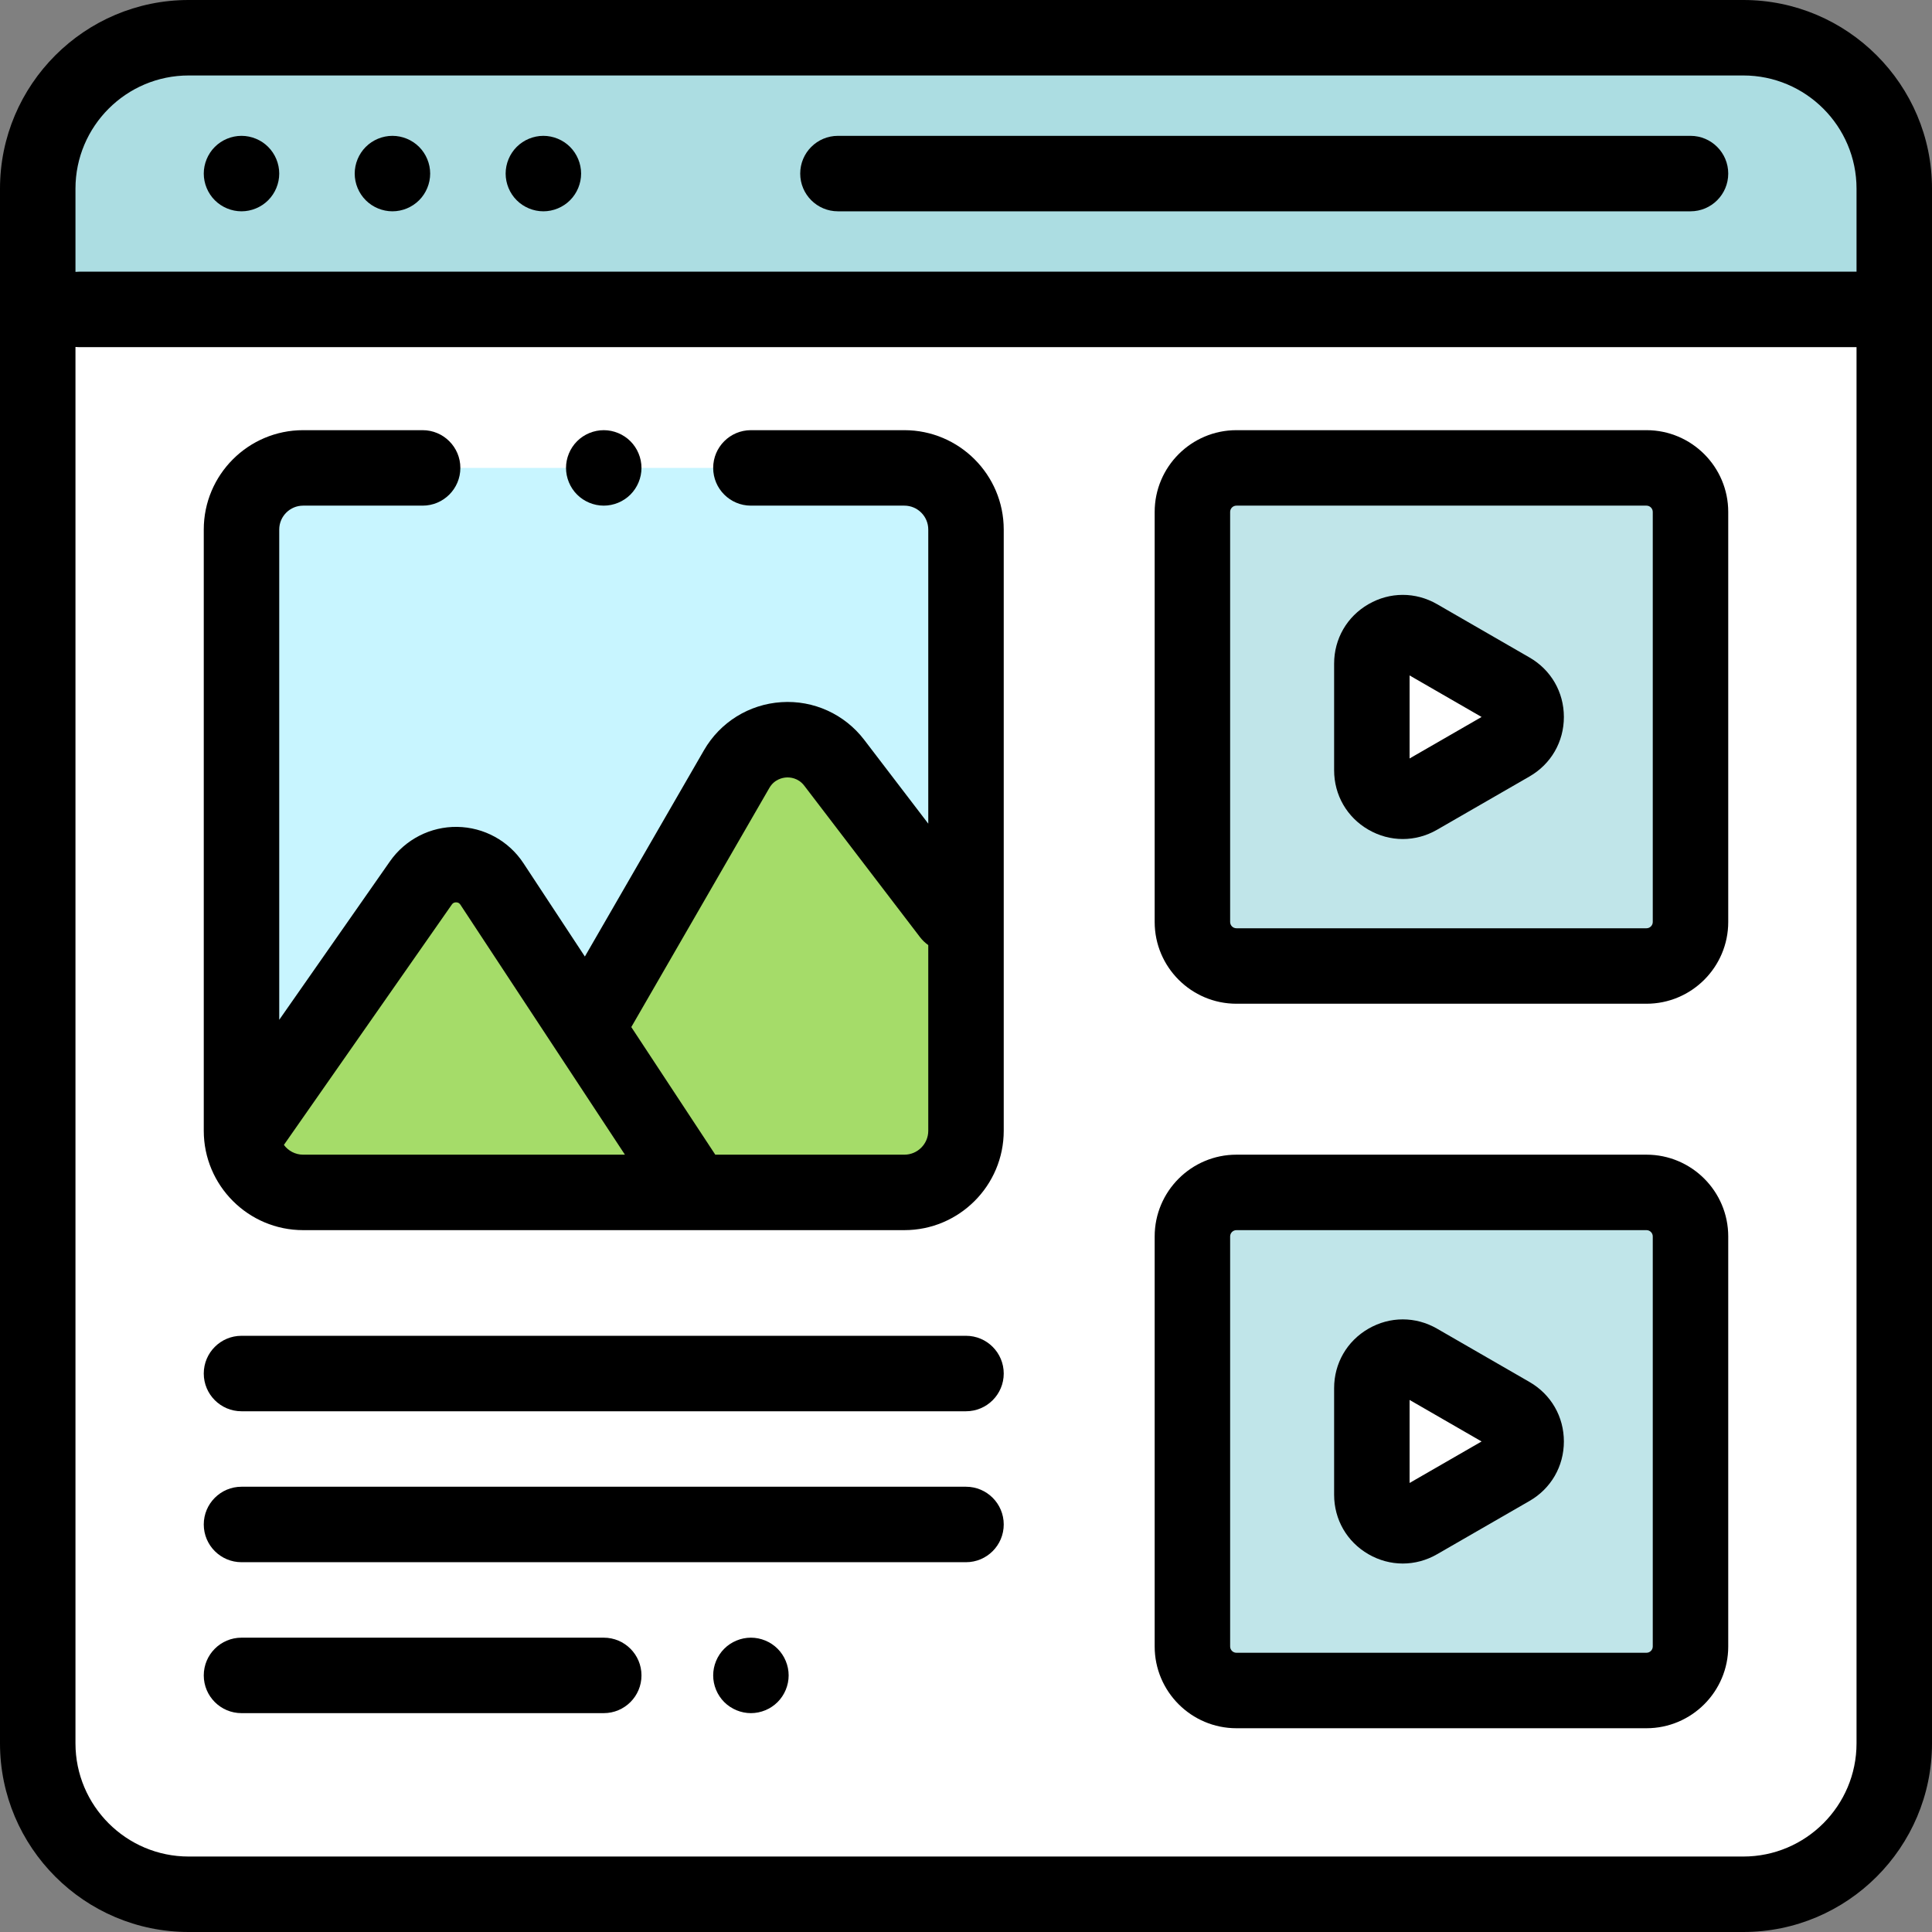 <?xml version="1.0" encoding="UTF-8" standalone="no"?>
<!DOCTYPE svg PUBLIC "-//W3C//DTD SVG 1.1//EN" "http://www.w3.org/Graphics/SVG/1.1/DTD/svg11.dtd">
<svg width="100%" height="100%" viewBox="0 0 512 512" version="1.1" xmlns="http://www.w3.org/2000/svg" xmlns:xlink="http://www.w3.org/1999/xlink" xml:space="preserve" xmlns:serif="http://www.serif.com/" style="fill-rule:evenodd;clip-rule:evenodd;stroke-linejoin:round;stroke-miterlimit:2;">
    <rect x="0" y="0" width="512" height="512" fill="#808080" stroke="none"/>
    <path d="M462,502L50,502C27.909,502 10,484.091 10,462L10,50C10,27.909 27.909,10 50,10L462,10C484.091,10 502,27.909 502,50L502,462C502,484.091 484.091,502 462,502Z" style="fill:white;fill-rule:nonzero;"/>
    <path d="M462,10L50,10C27.909,10 10,27.909 10,50L10,82L502,82L502,50C502,27.909 484.091,10 462,10Z" style="fill:rgb(172,221,226);fill-rule:nonzero;"/>
    <path d="M436.333,256L327.667,256C321.224,256 316,250.777 316,244.333L316,135.667C316,129.224 321.223,124 327.667,124L436.334,124C442.777,124 448.001,129.223 448.001,135.667L448.001,244.334C448,250.777 442.777,256 436.333,256Z" style="fill:rgb(192,229,233);fill-rule:nonzero;"/>
    <path d="M239.667,124L80.333,124C71.313,124 64,131.313 64,140.333L64,299.666C64,308.687 71.313,316 80.333,316L239.666,316C248.687,316 255.999,308.687 255.999,299.667L255.999,140.333C256,131.313 248.687,124 239.667,124Z" style="fill:rgb(200,245,255);fill-rule:nonzero;"/>
    <g>
        <path d="M103.131,246.095L64.184,301.988C65.314,309.906 72.103,316 80.334,316L184.327,316L138.495,246.543C130.177,233.938 111.764,233.705 103.131,246.095Z" style="fill:rgb(165,220,105);fill-rule:nonzero;"/>
        <path d="M256,247.229L226.493,208.978C217.177,196.902 198.572,198.194 191.016,211.443L131.378,316L239.666,316C248.687,316 255.999,308.687 255.999,299.667L256,247.229Z" style="fill:rgb(165,220,105);fill-rule:nonzero;"/>
    </g>
    <path d="M436.333,448L327.667,448C321.224,448 316,442.777 316,436.333L316,327.667C316,321.224 321.223,316 327.667,316L436.334,316C442.777,316 448.001,321.223 448.001,327.667L448.001,436.334C448,442.777 442.777,448 436.333,448Z" style="fill:rgb(192,229,233);fill-rule:nonzero;"/>
    <path d="M21.004,82L496,82" style="fill:none;fill-rule:nonzero;"/>
    <path d="M363.556,204.127L363.556,175.873C363.556,169.567 370.381,165.624 375.844,168.775L400.344,182.906C405.812,186.06 405.811,193.951 400.342,197.104L375.842,211.227C370.379,214.375 363.556,210.432 363.556,204.127ZM375.842,403.226L400.342,389.103C405.811,385.951 405.812,378.059 400.344,374.905L375.844,360.774C370.381,357.623 363.556,361.566 363.556,367.872L363.556,396.126C363.556,402.432 370.379,406.375 375.842,403.226Z" style="fill:white;fill-rule:nonzero;"/>
    <path d="M462,0L50,0C22.43,0 0,22.43 0,50L0,462C0,489.57 22.43,512 50,512L462,512C489.57,512 512,489.57 512,462L512,50C512,22.43 489.57,0 462,0ZM50,20L462,20C478.542,20 492,33.458 492,50L492,72L21.004,72C20.665,72 20.33,72.018 20,72.051L20,50C20,33.458 33.458,20 50,20ZM462,492L50,492C33.458,492 20,478.542 20,462L20,91.949C20.33,91.982 20.665,92 21.004,92L492,92L492,462C492,478.542 478.542,492 462,492Z" style="fill-rule:nonzero;"/>
    <path d="M222.065,56L448,56C453.522,56 458,51.522 458,46C458,40.478 453.522,36 448,36L222.065,36C216.543,36 212.065,40.478 212.065,46C212.065,51.522 216.543,56 222.065,56Z" style="fill-rule:nonzero;"/>
    <path d="M104,56C106.63,56 109.21,54.93 111.069,53.069C112.93,51.21 114,48.63 114,46C114,43.37 112.93,40.79 111.069,38.93C109.21,37.069 106.63,36 104,36C101.359,36 98.79,37.069 96.93,38.93C95.07,40.791 94,43.37 94,46C94,48.63 95.069,51.21 96.93,53.069C98.79,54.93 101.37,56 104,56Z" style="fill-rule:nonzero;"/>
    <path d="M64,56C66.63,56 69.21,54.93 71.069,53.069C72.93,51.21 74,48.63 74,46C74,43.37 72.93,40.79 71.069,38.93C69.21,37.069 66.63,36 64,36C61.37,36 58.79,37.069 56.93,38.93C55.07,40.791 54,43.37 54,46C54,48.63 55.069,51.21 56.93,53.069C58.79,54.93 61.37,56 64,56Z" style="fill-rule:nonzero;"/>
    <path d="M144,56C146.63,56 149.21,54.93 151.069,53.069C152.93,51.21 154,48.63 154,46C154,43.37 152.93,40.79 151.069,38.93C149.21,37.069 146.63,36 144,36C141.37,36 138.79,37.069 136.93,38.93C135.07,40.791 134,43.37 134,46C134,48.63 135.069,51.21 136.93,53.069C138.79,54.93 141.37,56 144,56Z" style="fill-rule:nonzero;"/>
    <path d="M239.667,114L199,114C193.478,114 189,118.478 189,124C189,129.522 193.478,134 199,134L239.667,134C243.159,134 246,136.841 246,140.333L246,218.278L229.031,196.073C223.828,189.264 215.608,185.516 207.065,186.08C198.514,186.632 190.85,191.392 186.566,198.813L154.997,253.491L138.715,228.753C134.815,222.828 128.251,219.232 121.158,219.133C114.118,219.026 107.405,222.447 103.342,228.263L74,270.26L74,140.333C74,136.841 76.841,134 80.333,134L112,134C117.522,134 122,129.522 122,124C122,118.478 117.522,114 112,114L80.333,114C65.813,114 54,125.813 54,140.333L54,299.667C54,314.188 65.813,326 80.333,326L239.667,326C254.188,326 266,314.188 266,299.667L266,140.333C266,125.813 254.188,114 239.667,114ZM75.236,303.411L119.736,239.719C119.839,239.573 120.146,239.132 120.856,239.132L120.88,239.132C121.608,239.143 121.908,239.6 122.008,239.75L165.613,306L80.333,306C78.242,306 76.391,304.977 75.236,303.411ZM239.667,306L189.558,306L167.3,272.183L203.887,208.813C205.233,206.482 207.459,206.096 208.354,206.039C209.249,205.977 211.504,206.076 213.14,208.217L243.804,248.343C244.441,249.177 245.185,249.881 246,250.454L246,299.667C246,303.159 243.159,306 239.667,306Z" style="fill-rule:nonzero;"/>
    <path d="M160,134C162.63,134 165.21,132.93 167.069,131.069C168.93,129.21 170,126.63 170,124C170,121.37 168.93,118.79 167.069,116.93C165.21,115.07 162.63,114 160,114C157.37,114 154.79,115.069 152.93,116.93C151.07,118.791 150,121.37 150,124C150,126.63 151.069,129.21 152.93,131.069C154.79,132.93 157.37,134 160,134Z" style="fill-rule:nonzero;"/>
    <path d="M256,394L64,394C58.478,394 54,398.478 54,404C54,409.522 58.478,414 64,414L256,414C261.522,414 266,409.522 266,404C266,398.478 261.522,394 256,394Z" style="fill-rule:nonzero;"/>
    <path d="M256,354L64,354C58.478,354 54,358.478 54,364C54,369.522 58.478,374 64,374L256,374C261.522,374 266,369.522 266,364C266,358.478 261.522,354 256,354Z" style="fill-rule:nonzero;"/>
    <path d="M199,434C196.37,434 193.79,435.069 191.93,436.93C190.07,438.791 189,441.37 189,444C189,446.63 190.069,449.21 191.93,451.069C193.79,452.929 196.37,454 199,454C201.63,454 204.21,452.93 206.069,451.069C207.93,449.21 209,446.63 209,444C209,441.37 207.93,438.79 206.069,436.93C204.21,435.069 201.63,434 199,434Z" style="fill-rule:nonzero;"/>
    <path d="M160,434L64,434C58.478,434 54,438.478 54,444C54,449.522 58.478,454 64,454L160,454C165.522,454 170,449.522 170,444C170,438.478 165.522,434 160,434Z" style="fill-rule:nonzero;"/>
    <path d="M436.333,114L327.667,114C315.72,114 306,123.72 306,135.667L306,244.333C306,256.28 315.72,266 327.667,266L436.333,266C448.28,266 458,256.28 458,244.333L458,135.667C458,123.72 448.28,114 436.333,114ZM438,244.333C438,245.252 437.252,246 436.333,246L327.667,246C326.748,246 326,245.252 326,244.333L326,135.667C326,134.748 326.748,134 327.667,134L436.333,134C437.252,134 438,134.748 438,135.667L438,244.333Z" style="fill-rule:nonzero;"/>
    <path d="M436.333,306L327.667,306C315.72,306 306,315.72 306,327.667L306,436.333C306,448.28 315.72,458 327.667,458L436.333,458C448.28,458 458,448.28 458,436.333L458,327.667C458,315.72 448.28,306 436.333,306ZM438,436.333C438,437.252 437.252,438 436.333,438L327.667,438C326.748,438 326,437.252 326,436.333L326,327.667C326,326.748 326.748,326 327.667,326L436.333,326C437.252,326 438,326.748 438,327.667L438,436.333Z" style="fill-rule:nonzero;"/>
    <path d="M405.34,366.244L380.841,352.113C375.145,348.826 368.344,348.829 362.65,352.118C356.956,355.407 353.556,361.297 353.556,367.873L353.556,396.127C353.556,402.702 356.954,408.591 362.647,411.88C365.497,413.527 368.624,414.351 371.751,414.351C374.871,414.351 377.991,413.531 380.836,411.891L380.837,411.891L405.339,397.767C411.04,394.48 414.444,388.588 414.445,382.006C414.444,375.424 411.041,369.531 405.34,366.244ZM373.556,393.002L373.556,371L392.635,382.004L373.556,393.002Z" style="fill-rule:nonzero;"/>
    <path d="M405.34,174.244L380.841,160.113C375.145,156.827 368.344,156.828 362.65,160.118C356.956,163.407 353.556,169.297 353.556,175.873L353.556,204.127C353.556,210.702 356.954,216.591 362.647,219.88C365.497,221.527 368.623,222.351 371.75,222.351C374.87,222.351 377.991,221.531 380.837,219.891L405.339,205.767C411.04,202.48 414.444,196.588 414.445,190.006C414.444,183.424 411.041,177.531 405.34,174.244ZM373.556,201.002L373.556,179L392.635,190.004L373.556,201.002Z" style="fill-rule:nonzero;"/>
</svg>
